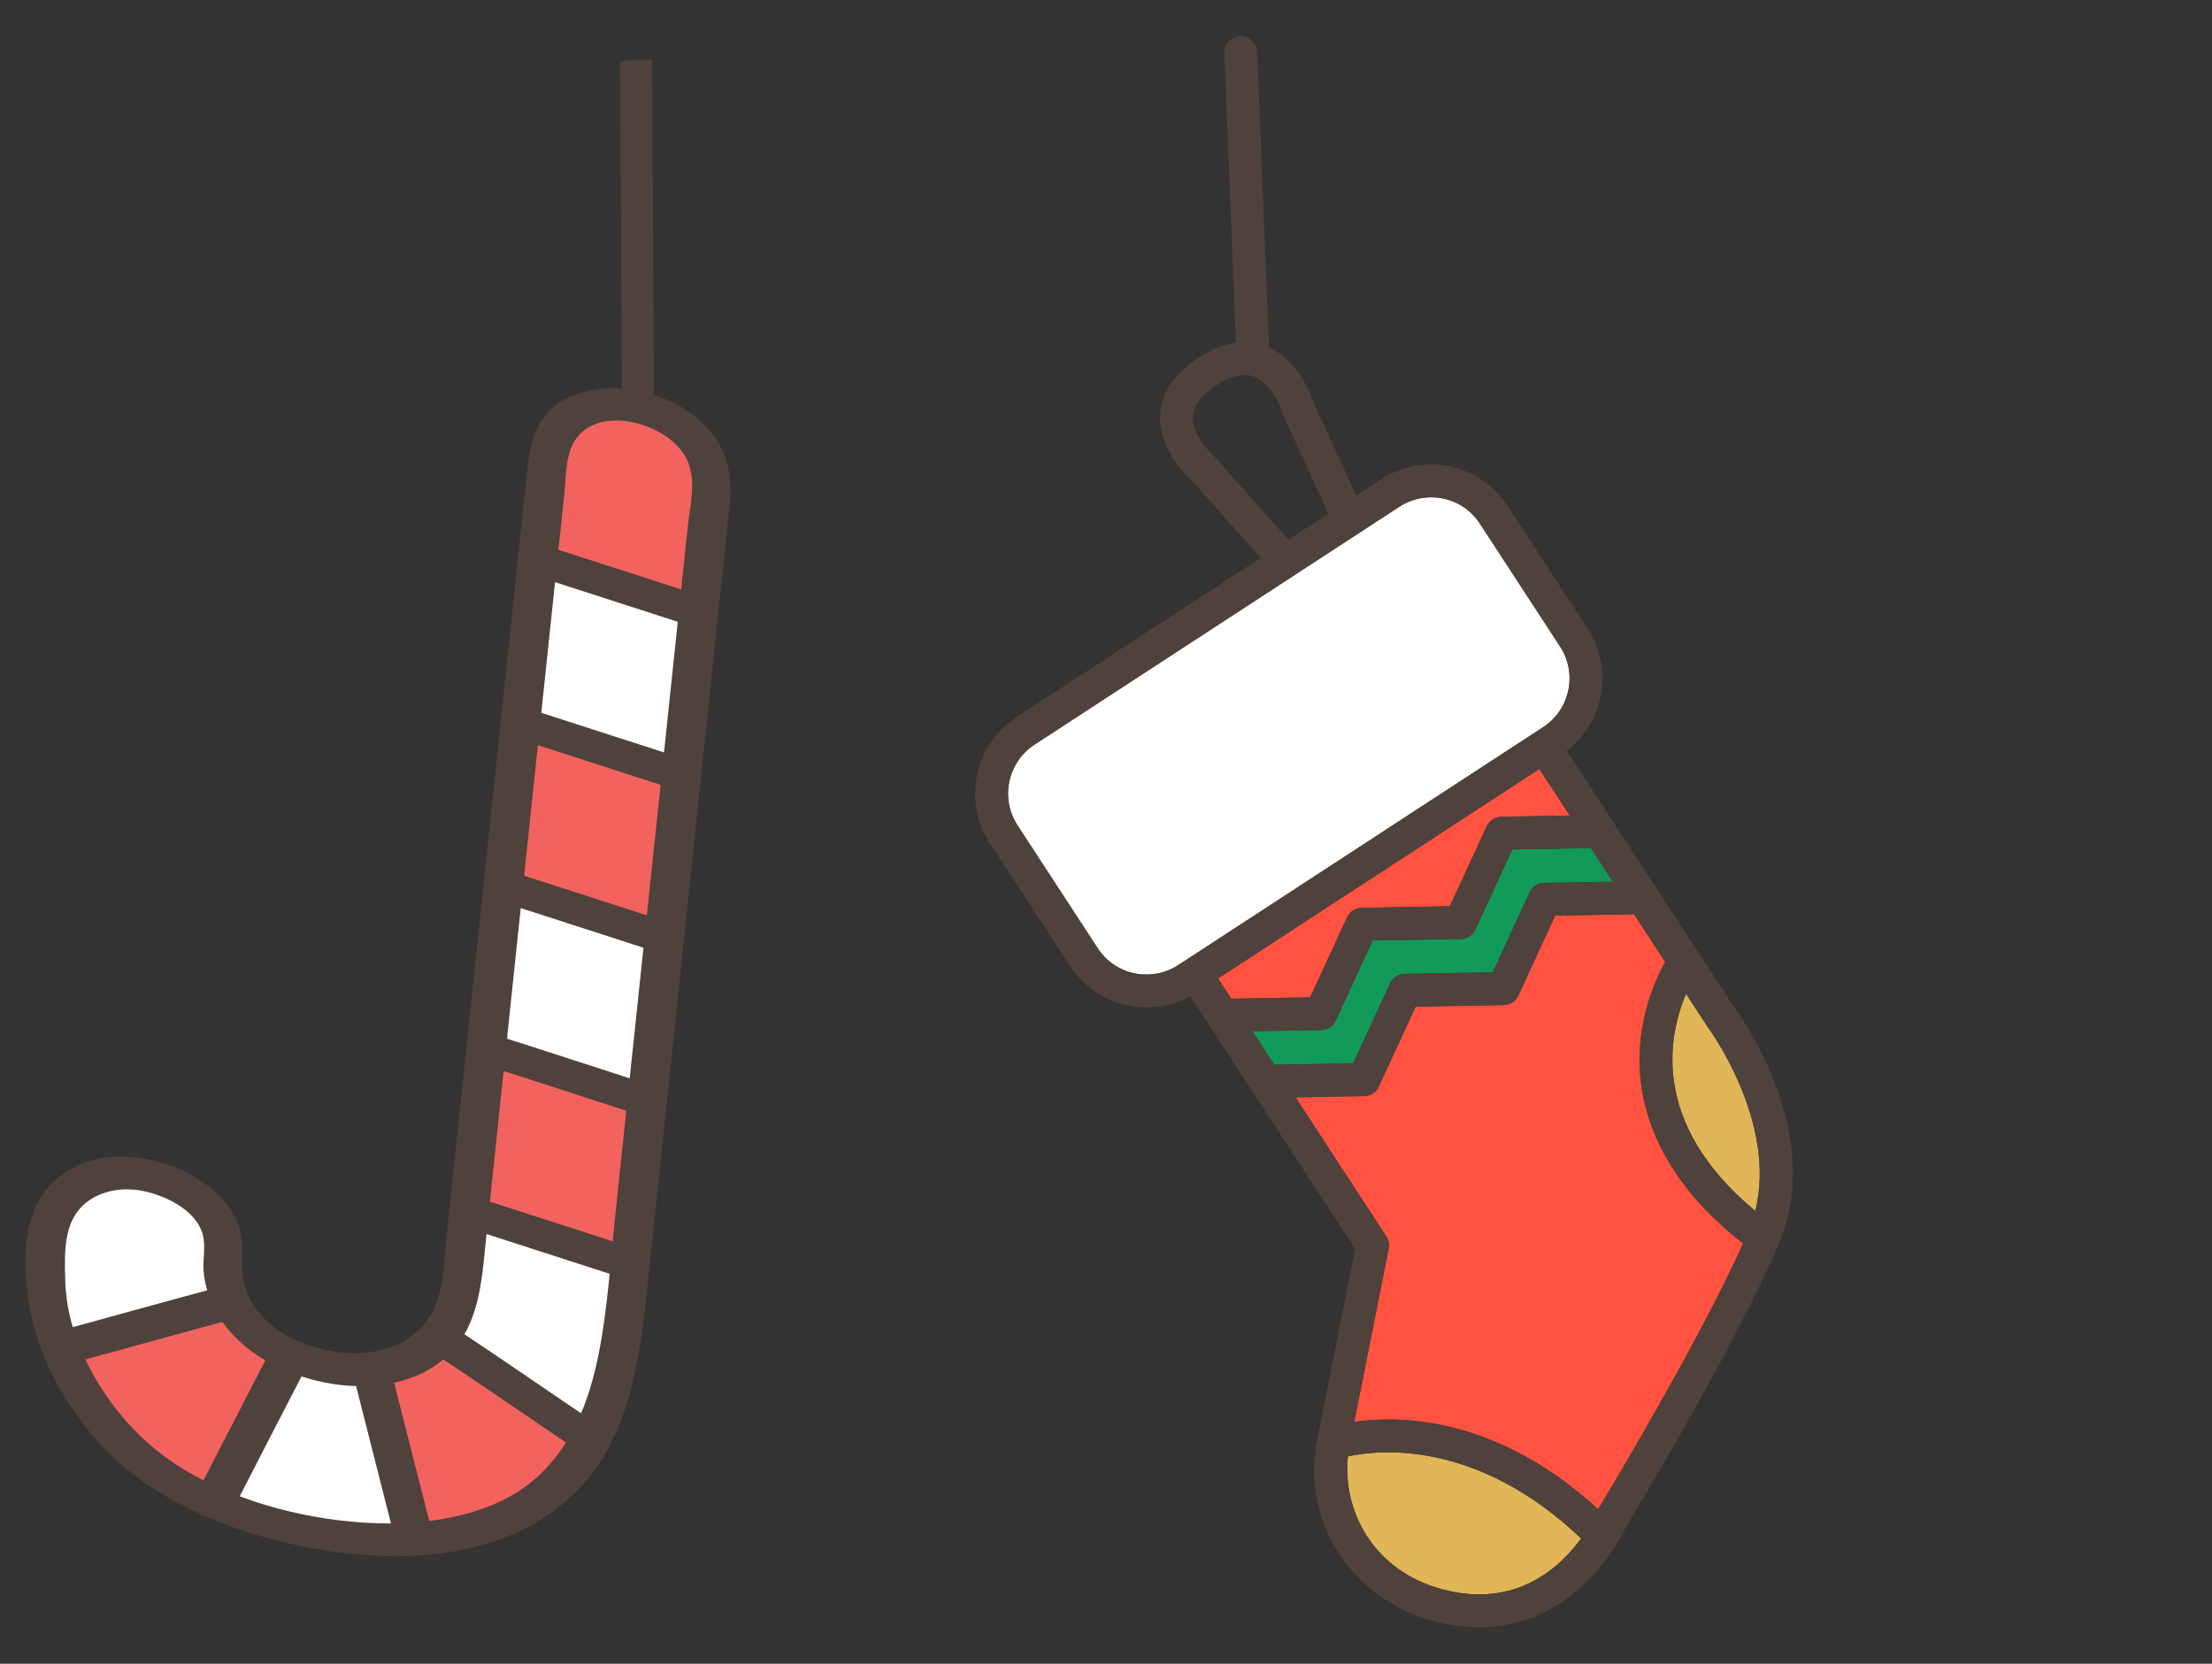 <svg width="553" height="416" viewBox="0 0 553 416" fill="none" xmlns="http://www.w3.org/2000/svg">
<rect x="0" y="0" width="553" height="416" fill="#333333" stroke="none"/>
<g clip-path="url(#clip0_3883_1916)">
<path d="M392.077 172.628C392.879 168.819 392.149 164.924 390.022 161.663L369.994 130.955C367.163 126.614 362.377 124.144 357.19 124.351C354.578 124.455 352.03 125.271 349.825 126.709L258.618 186.192C251.889 190.582 249.985 199.632 254.372 206.364L274.403 237.072C277.233 241.412 282.02 243.88 287.207 243.673C289.819 243.569 292.366 242.754 294.572 241.316L385.776 181.832C389.037 179.706 391.275 176.437 392.077 172.628Z" fill="white"/>
<path d="M336.771 229.382C337.419 227.976 338.799 227.056 340.342 226.994C340.373 226.993 340.404 226.993 340.435 226.992L362.459 226.607L371.688 206.608C372.349 205.174 373.742 204.261 375.351 204.218L392.438 203.92L384.838 192.268L304.498 244.666L307.797 249.723L327.544 249.38L336.771 229.382Z" fill="#FF5240"/>
<path d="M347.513 245.906C348.175 244.471 349.584 243.555 351.179 243.515L373.187 243.138L382.406 223.146C383.068 221.71 384.484 220.787 386.071 220.755L403.225 220.461L397.743 212.055L378.073 212.398L368.845 232.398C368.182 233.83 366.805 234.748 365.181 234.787L343.158 235.171L333.931 255.169C333.281 256.574 331.9 257.494 330.359 257.556C330.328 257.557 330.298 257.558 330.267 257.559L313.102 257.857L318.562 266.229L338.297 265.893L347.513 245.906Z" fill="#129A58"/>
<path d="M426.905 256.77L421.514 248.502C417.155 258.67 412.363 280.868 438.819 302.8C444.416 280.547 427.249 257.244 427.062 256.993C427.008 256.921 426.954 256.844 426.905 256.77Z" fill="#E1B658"/>
<path d="M409.975 262.402C410.535 252.205 414.194 244.309 416.312 240.526L408.535 228.601L388.797 228.938L379.578 248.93C378.917 250.365 377.472 251.274 375.914 251.321L353.905 251.697L344.691 271.685C344.042 273.09 342.661 274.012 341.119 274.073C341.087 274.075 341.056 274.075 341.024 274.076L323.873 274.369L346.57 309.167C347.157 310.067 347.368 311.161 347.159 312.215L338.563 355.539C349.863 353.902 374.125 354.067 399.531 377.403C401.682 373.848 424.659 335.711 435.797 310.924C413.312 293.345 409.285 274.943 409.975 262.402Z" fill="#FF5240"/>
<path d="M336.968 364.165C335.545 377.368 343.055 392.842 360.802 397.462C379.013 402.203 389.995 391.977 395.276 384.677C369.077 359.764 344.534 362.514 336.968 364.165Z" fill="#E1B658"/>
<path d="M391.684 187.702C396.012 184.393 398.995 179.71 400.127 174.323C401.383 168.363 400.24 162.271 396.913 157.169L376.885 126.461C372.522 119.77 364.851 115.812 356.863 116.13C352.767 116.293 348.779 117.57 345.33 119.818L339.057 123.909L328.095 99.946C327.515 98.235 324.404 90.061 317.248 86.846L314.304 12.966C314.214 10.696 312.3 8.929 310.03 9.019C307.76 9.11 305.994 11.024 306.084 13.293L308.969 85.689C305.954 86.107 302.813 87.37 299.567 89.488C293.606 93.376 290.4 98.097 290.038 103.519C289.479 111.879 296.246 118.536 297.637 119.812L315.146 139.503L254.122 179.302C243.596 186.171 240.616 200.327 247.48 210.859L267.512 241.568C271.875 248.257 279.547 252.215 287.535 251.896C291.051 251.756 294.484 250.791 297.57 249.099L338.762 312.258L329.273 360.081C325.223 380.504 337.886 399.998 358.729 405.424C363.318 406.619 367.542 407.045 371.422 406.891C394.397 405.973 405.156 384.662 406.519 381.747C408.743 378.082 433.706 336.765 444.649 311.23C456.421 283.758 435.511 254.578 433.728 252.167L391.684 187.702ZM303.634 114.173C303.52 114.045 303.386 113.914 303.258 113.801C301.766 112.494 297.957 108.192 298.251 104.041C298.441 101.348 300.397 98.77 304.064 96.379C307.73 93.988 310.879 93.236 313.419 94.148C317.336 95.552 319.736 100.772 320.327 102.649C320.38 102.824 320.444 102.994 320.52 103.159L332.091 128.453L322.115 134.958L303.634 114.173ZM294.572 241.317C292.366 242.755 289.82 243.571 287.207 243.675C282.021 243.881 277.233 241.414 274.403 237.073L254.372 206.365C249.984 199.634 251.889 190.584 258.618 186.193L349.825 126.711C352.031 125.272 354.578 124.457 357.19 124.352C362.377 124.146 367.162 126.614 369.994 130.957L390.022 161.665C392.149 164.925 392.879 168.821 392.078 172.63C391.276 176.439 389.038 179.709 385.777 181.835L294.572 241.317ZM304.5 244.665L384.84 192.267L392.439 203.919L375.353 204.217C373.743 204.261 372.351 205.173 371.689 206.607L362.46 226.606L340.436 226.991C340.406 226.991 340.376 226.992 340.344 226.994C338.802 227.055 337.422 227.975 336.772 229.381L327.546 249.379L307.799 249.722L304.5 244.665ZM313.105 257.859L330.27 257.56C330.3 257.56 330.331 257.559 330.362 257.557C331.904 257.496 333.285 256.576 333.934 255.17L343.161 235.172L365.184 234.789C366.808 234.749 368.185 233.832 368.848 232.4L378.077 212.399L397.746 212.056L403.229 220.463L386.074 220.757C384.488 220.788 383.072 221.711 382.41 223.148L373.191 243.14L351.182 243.516C349.587 243.557 348.178 244.472 347.516 245.907L338.303 265.895L318.568 266.231L313.105 257.859ZM360.801 397.461C343.055 392.841 335.545 377.368 336.967 364.164C344.534 362.513 369.076 359.763 395.275 384.676C389.996 391.977 379.013 402.203 360.801 397.461ZM399.529 377.403C374.123 354.067 349.861 353.902 338.562 355.539L347.158 312.215C347.367 311.161 347.155 310.067 346.568 309.167L323.872 274.369L341.023 274.076C341.054 274.075 341.085 274.075 341.118 274.073C342.66 274.012 344.041 273.091 344.69 271.685L353.903 251.697L375.912 251.321C377.47 251.274 378.916 250.365 379.577 248.93L388.796 228.938L408.533 228.601L416.31 240.526C414.192 244.309 410.533 252.205 409.973 262.402C409.284 274.943 413.31 293.345 435.794 310.924C424.659 335.711 401.682 373.848 399.529 377.403ZM438.819 302.8C412.362 280.868 417.155 258.67 421.514 248.502L426.905 256.77C426.955 256.844 427.008 256.921 427.061 256.993C427.25 257.243 444.416 280.546 438.819 302.8Z" fill="#4F413B"/>
<rect x="162.694" y="-46.927" width="150" height="8" rx="4" transform="rotate(89.694 162.694 -46.927)" fill="#4F413B"/>
</g>
<path d="M121.989 257.956L115.424 320.324C113.719 336.517 100.519 344.842 83.498 341.996C67.134 339.258 54.081 329.065 55.78 312.934C56.834 302.915 46.452 295.623 35.023 293.579C24.94 291.777 13.109 296.985 11.849 308.957C9.683 329.533 15.744 340.99 24.396 353.361C35.625 369.413 55.915 379.106 78.947 383.224C99.132 386.833 116.148 384.905 128.924 378.483C145.351 370.223 153.547 353.694 156.291 327.633L177.761 123.662C179.013 111.77 170.059 103.737 158.644 101.696C148.564 99.894 138.324 102.811 137.004 115.356L121.993 257.957L121.989 257.956Z" fill="white"/>
<path d="M72.223 339.515L72.579 338.813C69.292 337.456 66.286 335.578 63.748 333.297C61.21 331.015 59.193 328.378 57.821 325.547L57.77 325.538C44.013 329.126 28.308 333.622 15.142 337.145C17.517 342.755 20.622 348.198 24.396 353.367C31.334 363.01 41.566 370.877 53.542 375.777C58.676 365.723 68.908 345.936 72.223 339.515Z" fill="#F2635F"/>
<path d="M128.911 378.493C137.319 374.118 143.796 367.688 147.612 359.925C135.717 351.898 121.914 342.318 109.759 334.288C105.887 338.907 99.81 341.832 92.823 342.441C94.787 350.053 100.772 373.739 103.607 384.871C112.732 384.384 121.366 382.207 128.911 378.493Z" fill="#F2635F"/>
<path d="M157.513 315.979L161.801 275.241C149.225 271.181 133.585 266.064 121.529 262.249L117.242 302.981C129.295 306.818 144.936 311.936 157.513 315.979Z" fill="#F2635F"/>
<path d="M166.091 234.476L170.38 193.738C157.8 189.721 142.162 184.584 130.108 180.744L125.82 221.482C137.874 225.32 153.514 230.439 166.091 234.476Z" fill="#F2635F"/>
<path d="M177.682 124.364L177.757 123.653C179.009 111.761 170.058 103.728 158.64 101.687C148.57 99.886 138.313 102.803 136.993 115.343L134.399 139.988C146.452 143.826 162.092 148.943 174.67 152.982L177.682 124.364Z" fill="#F2635F"/>
<path d="M126.852 258.826L121.646 308.29C120.313 320.953 120.165 334.832 107.281 342.411C96.436 348.79 80.229 347.552 67.896 340.986C61.544 337.711 56.471 332.817 53.544 327.138C52.068 324.161 51.179 321.058 50.914 317.961C50.645 314.804 51.543 311.541 50.599 308.388C49.035 303.17 42.837 299.58 37.032 298.103C34.201 297.34 31.275 297.187 28.54 297.659C25.805 298.132 23.356 299.214 21.431 300.799C15.917 305.308 16.141 312.809 16.281 319.271C16.342 325.263 17.63 331.333 20.09 337.219C25.074 348.713 33.313 359.63 45.436 367.111C59.627 375.875 78.115 380.424 94.546 380.892C109.039 381.307 123.944 378.303 133.629 369.916C143.092 361.717 147.357 350.13 149.652 338.614C151.947 327.099 152.64 315.097 153.877 303.342L171.981 131.353C172.499 126.436 173.971 120.996 172.16 115.936C168.956 106.994 153.05 101.553 145.636 107.917C141.177 111.746 141.628 118.357 141.074 123.622L126.842 258.824C126.3 263.982 116.571 262.25 117.115 257.085L131.882 116.798C132.56 110.358 134.238 104.138 140.371 100.268C143.008 98.75 146.058 97.744 149.334 97.312C152.61 96.88 156.044 97.03 159.423 97.755C163.008 98.379 166.491 99.616 169.649 101.386C172.808 103.155 175.57 105.418 177.759 108.029C182.508 114.014 183.05 120.353 182.369 126.817L161.908 321.207C160.481 334.763 158.937 348.509 152.755 360.753C147.511 371.807 137.511 380.439 124.521 385.124C108.473 390.755 89.152 389.964 71.317 385.736C54.282 381.698 37.546 374.158 25.915 361.983C16.188 351.668 9.782 339.619 7.425 327.206C5.006 313.376 5.273 296.201 21.656 290.542C34.806 286.006 54.746 293.397 59.586 306.143C60.993 309.844 60.428 313.142 60.491 316.801C60.515 319.617 61.256 322.473 62.664 325.18C64.035 327.586 65.952 329.789 68.296 331.651C70.64 333.513 73.359 334.992 76.282 335.996C89.328 340.905 103.067 338.101 108.217 327.754C111.182 321.809 111.055 314.701 111.745 308.149L117.12 257.086C117.668 251.929 127.396 253.661 126.852 258.826Z" fill="#4F413B"/>
<path d="M48.961 373.853C55.178 361.764 61.406 349.681 67.642 337.604C70.012 333.024 79.186 336.799 76.798 341.41C70.547 353.484 64.319 365.571 58.115 377.672C55.757 382.256 46.586 378.481 48.96 373.863L48.961 373.853Z" fill="#4F413B"/>
<path d="M97.689 343.252C97.857 341.649 97.877 343.177 98.034 343.787C98.199 344.429 98.361 345.082 98.525 345.728C98.926 347.305 99.326 348.88 99.725 350.454C100.709 354.332 101.693 358.209 102.676 362.085C104.582 369.602 106.493 377.117 108.409 384.63C109.757 389.901 100.148 390.332 98.805 385.085C96.836 377.384 94.877 369.68 92.928 361.975L90.003 350.429C89.611 348.885 89.219 347.341 88.828 345.797C88.303 344.385 88.011 342.942 87.961 341.512C88.504 336.355 98.232 338.086 97.689 343.252Z" fill="#4F413B"/>
<path d="M57.393 329.545L57.364 329.54L59.875 329.431C45.586 333.156 31.47 337.213 17.232 341.04C11.496 342.579 7.315 334.776 13.051 333.242C20.445 331.259 27.796 329.207 35.161 327.176C38.904 326.14 42.656 325.114 46.418 324.098C48.2 323.616 49.985 323.139 51.772 322.665C53.727 321.853 55.942 321.465 58.239 321.531C64.496 322.649 63.663 330.666 57.393 329.545Z" fill="#4F413B"/>
<path d="M144.804 362.944C132.162 354.411 119.655 345.728 106.914 337.303C101.684 333.845 107.315 327.797 112.553 331.261C125.293 339.687 137.8 348.37 150.442 356.902C155.633 360.404 150.007 366.455 144.804 362.944Z" fill="#4F413B"/>
<path d="M136.108 136.344C149.543 140.632 162.942 145.037 176.363 149.347C177.573 149.858 178.553 150.725 179.093 151.761C179.633 152.798 179.689 153.921 179.249 154.887C178.775 155.834 177.859 156.543 176.689 156.866C175.52 157.189 174.188 157.102 172.971 156.622C159.55 152.312 146.139 147.905 132.716 143.619C131.506 143.109 130.526 142.242 129.986 141.206C129.446 140.169 129.39 139.047 129.83 138.081C130.304 137.135 131.221 136.426 132.39 136.103C133.559 135.78 134.891 135.867 136.108 136.346L136.108 136.344Z" fill="#4F413B"/>
<path d="M131.817 177.104C145.253 181.393 158.652 185.795 172.073 190.107C173.282 190.618 174.263 191.485 174.802 192.522C175.342 193.558 175.398 194.681 174.958 195.647C174.485 196.594 173.568 197.303 172.398 197.626C171.229 197.949 169.897 197.862 168.681 197.383C155.26 193.072 141.849 188.666 128.425 184.379C127.216 183.869 126.236 183.002 125.696 181.966C125.156 180.93 125.1 179.808 125.539 178.841C126.012 177.894 126.929 177.185 128.099 176.862C129.268 176.538 130.6 176.626 131.817 177.106L131.817 177.104Z" fill="#4F413B"/>
<path d="M127.529 217.84C140.965 222.129 154.364 226.531 167.785 230.843C168.994 231.353 169.974 232.22 170.514 233.256C171.054 234.293 171.11 235.415 170.67 236.381C170.198 237.328 169.281 238.038 168.111 238.361C166.941 238.684 165.609 238.597 164.393 238.117C150.972 233.804 137.561 229.4 124.137 225.113C122.929 224.603 121.948 223.736 121.408 222.7C120.868 221.664 120.812 220.542 121.252 219.575C121.724 218.628 122.641 217.919 123.811 217.596C124.98 217.272 126.313 217.36 127.529 217.84Z" fill="#4F413B"/>
<path d="M123.239 258.6C136.682 262.864 150.076 267.267 163.494 271.604C164.704 272.114 165.684 272.981 166.224 274.017C166.764 275.053 166.82 276.176 166.38 277.142C165.907 278.089 164.991 278.798 163.821 279.121C162.651 279.445 161.319 279.357 160.103 278.877C146.684 274.541 133.273 270.134 119.847 265.874C118.638 265.364 117.657 264.497 117.116 263.461C116.576 262.424 116.521 261.302 116.961 260.336C117.435 259.389 118.352 258.68 119.521 258.357C120.691 258.034 122.022 258.121 123.239 258.6Z" fill="#4F413B"/>
<path d="M118.951 299.336C132.387 303.625 145.786 308.027 159.206 312.34C160.416 312.85 161.396 313.717 161.936 314.753C162.476 315.789 162.532 316.912 162.092 317.878C161.619 318.825 160.702 319.534 159.533 319.857C158.363 320.181 157.031 320.093 155.814 319.613C142.394 315.301 128.983 310.896 115.559 306.61C114.35 306.099 113.369 305.232 112.829 304.195C112.289 303.159 112.233 302.036 112.674 301.07C113.147 300.123 114.064 299.414 115.233 299.091C116.403 298.768 117.735 298.855 118.951 299.334L118.951 299.336Z" fill="#4F413B"/>
<defs>
<clipPath id="clip0_3883_1916">
<rect width="400" height="400" fill="white" transform="translate(136.694 15.927) rotate(-2.282)"/>
</clipPath>
</defs>
</svg>
